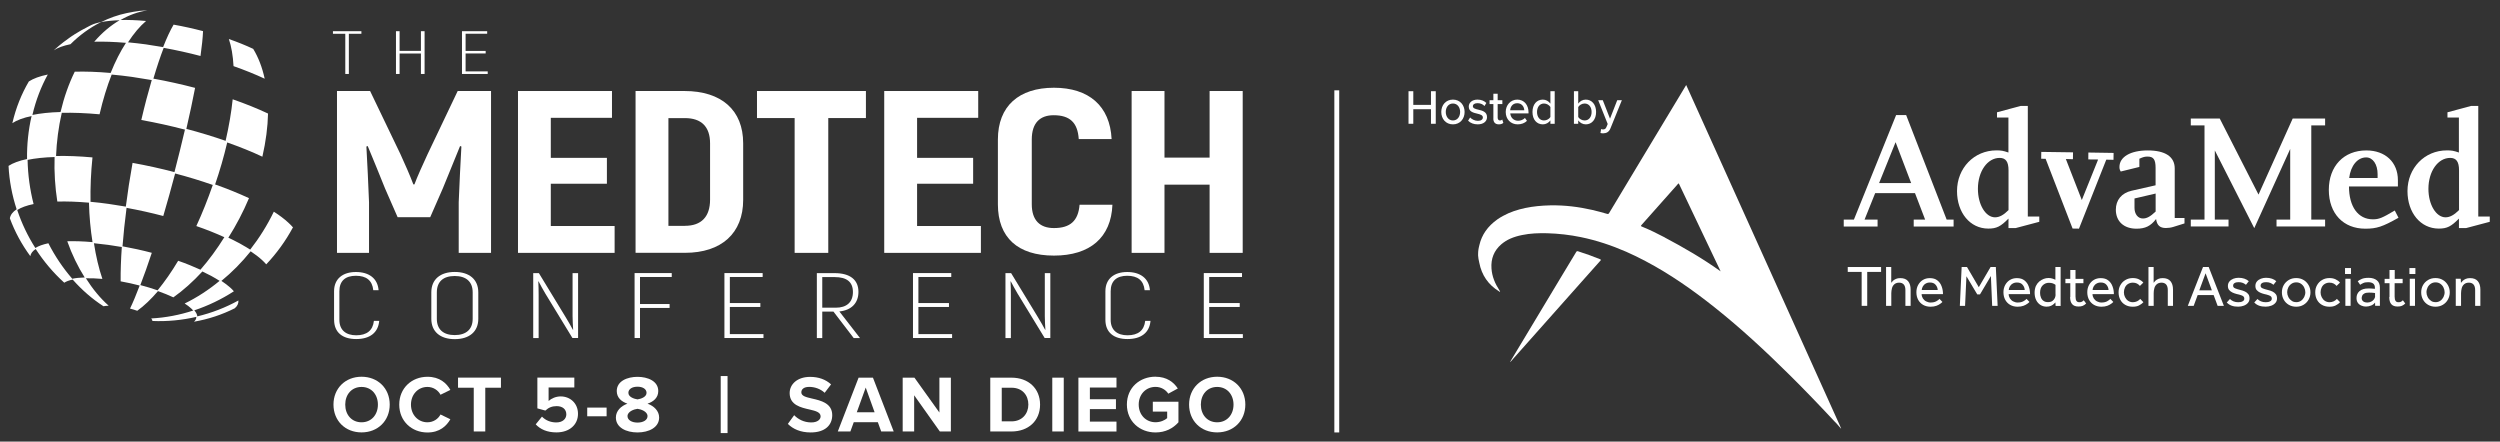 <svg xmlns="http://www.w3.org/2000/svg" id="Layer_1" viewBox="0 0 512.03 90.45"><rect x="0" y="0" width="512.03" height="90.45" fill="#333333" stroke="none"/><defs><style>      .st0 {        fill: #fff;      }    </style></defs><path class="st0" d="M100.57,18.64v33.15h-6.62v-10.37c.17-3.88.33-7.67.55-11.41l-.27-.1c-1.09,2.75-2.35,5.73-3.55,8.71l-2.57,5.87h-6.67l-2.57-5.87c-1.2-2.98-2.41-5.97-3.56-8.71l-.27.1c.22,3.74.38,7.53.54,11.41v10.37h-6.56V18.64h6.78l6.23,12.97c.82,1.75,2.13,4.78,2.63,6.16h.22c.49-1.37,1.86-4.4,2.68-6.16l6.18-12.97h6.84Z"></path><polygon class="st0" points="125.88 46.29 125.88 51.79 106.09 51.79 106.09 18.64 125.34 18.64 125.34 24.13 112.81 24.13 112.81 32.33 124.3 32.33 124.3 37.63 112.81 37.63 112.81 46.29 125.88 46.29"></polygon><path class="st0" d="M130.17,18.64h10.01c7.6,0,12.03,3.93,12.03,10.7v11.6c0,6.82-4.43,10.84-11.92,10.84h-10.12V18.64ZM140.29,46.25c3.34,0,5.14-1.85,5.14-5.35v-11.55c0-3.41-1.8-5.16-5.14-5.16h-3.39v22.07h3.39Z"></path><polygon class="st0" points="177.35 24.18 169.64 24.18 169.64 51.79 162.75 51.79 162.75 24.18 155.04 24.18 155.04 18.64 177.35 18.64 177.35 24.18"></polygon><polygon class="st0" points="200.9 46.29 200.9 51.79 181.1 51.79 181.1 18.64 200.35 18.64 200.35 24.13 187.83 24.13 187.83 32.33 199.31 32.33 199.31 37.63 187.83 37.63 187.83 46.29 200.9 46.29"></polygon><path class="st0" d="M204.38,41.84v-13.26c0-6.87,4.32-10.61,11.48-10.61s11.48,3.74,11.81,10.51h-6.73c-.22-3.41-1.86-4.88-5.14-4.88-2.79,0-4.48,1.56-4.48,4.97v13.26c0,3.32,1.69,4.88,4.54,4.88,3.33,0,4.98-1.47,5.25-4.78h6.73c-.27,6.72-4.59,10.42-11.98,10.42s-11.48-3.69-11.48-10.51"></path><polygon class="st0" points="254.52 18.64 254.52 51.79 247.74 51.79 247.74 37.82 238.5 37.82 238.5 51.79 231.77 51.79 231.77 18.64 238.5 18.64 238.5 32.28 247.74 32.28 247.74 18.64 254.52 18.64"></polygon><path class="st0" d="M68.42,65.51v-5.85c0-2.58,1.8-3.95,4.47-3.95s4.45,1.29,4.65,3.72h-1.09c-.2-2-1.43-2.95-3.56-2.95s-3.38,1.03-3.38,3.17v5.85c0,2.15,1.38,3.17,3.44,3.17,2.17,0,3.41-.97,3.63-2.95h1.09c-.22,2.41-1.9,3.72-4.72,3.72s-4.52-1.37-4.52-3.95"></path><path class="st0" d="M88.34,65.3v-5.42c0-2.66,1.83-4.18,4.8-4.18s4.82,1.52,4.82,4.18v5.42c0,2.62-1.83,4.16-4.82,4.16s-4.8-1.54-4.8-4.16M96.81,65.3v-5.42c0-2.18-1.33-3.35-3.68-3.35s-3.66,1.16-3.66,3.35v5.42c0,2.17,1.34,3.33,3.66,3.33s3.68-1.16,3.68-3.33"></path><path class="st0" d="M118.4,55.93v13.3h-1.16l-5.56-9.12c-.42-.72-1.09-1.9-1.38-2.49l-.05.02c.05.8.07,1.92.07,2.76v8.84h-1.11v-13.3h1.16l5.51,9.06c.47.76,1.11,1.9,1.46,2.55l.05-.02c-.05-.74-.12-1.94-.12-2.79v-8.8h1.14Z"></path><polygon class="st0" points="131.08 56.73 131.08 62.27 137.14 62.27 137.14 63.07 131.08 63.07 131.08 69.23 129.97 69.23 129.97 55.93 137.58 55.93 137.58 56.73 131.08 56.73"></polygon><polygon class="st0" points="156.37 68.43 156.37 69.23 148.37 69.23 148.37 55.93 156.2 55.93 156.2 56.73 149.48 56.73 149.48 62.07 155.73 62.07 155.73 62.87 149.48 62.87 149.48 68.43 156.37 68.43"></polygon><path class="st0" d="M170.71,63.82h-2.3v5.42h-1.11v-13.3h3.63c3.19,0,4.89,1.37,4.89,3.84,0,2.32-1.46,3.76-3.91,4.01l4.23,5.45h-1.29l-4.15-5.42ZM168.41,63.02h2.77c2.22,0,3.51-1.12,3.51-3.21s-1.29-3.06-3.76-3.06h-2.52v6.27Z"></path><polygon class="st0" points="195 68.43 195 69.23 186.99 69.23 186.99 55.93 194.83 55.93 194.83 56.73 188.1 56.73 188.1 62.07 194.36 62.07 194.36 62.87 188.1 62.87 188.1 68.43 195 68.43"></polygon><path class="st0" d="M215.12,55.93v13.3h-1.16l-5.56-9.12c-.42-.72-1.09-1.9-1.38-2.49l-.05.02c.05.8.07,1.92.07,2.76v8.84h-1.11v-13.3h1.16l5.51,9.06c.47.76,1.11,1.9,1.46,2.55l.05-.02c-.05-.74-.12-1.94-.12-2.79v-8.8h1.14Z"></path><path class="st0" d="M226.4,65.51v-5.85c0-2.58,1.8-3.95,4.47-3.95s4.45,1.29,4.65,3.72h-1.09c-.2-2-1.43-2.95-3.56-2.95s-3.39,1.03-3.39,3.17v5.85c0,2.15,1.38,3.17,3.44,3.17,2.17,0,3.41-.97,3.63-2.95h1.09c-.22,2.41-1.9,3.72-4.72,3.72s-4.52-1.37-4.52-3.95"></path><polygon class="st0" points="254.55 68.43 254.55 69.23 246.55 69.23 246.55 55.93 254.38 55.93 254.38 56.73 247.66 56.73 247.66 62.07 253.91 62.07 253.91 62.87 247.66 62.87 247.66 68.43 254.55 68.43"></polygon><path class="st0" d="M47.83,13.54c-.12-2.17-.44-4.03-.96-5.55,1.8.63,3.49,1.31,4.99,2.02,1.05,1.73,1.85,3.79,2.35,6.11-1.93-.9-4.08-1.77-6.39-2.58M59.97,46.62c-1.48,2.75-3.32,5.28-5.44,7.52-.25-.29-.54-.59-.88-.9-.64-.59-1.43-1.18-2.31-1.77-1.81,2.25-3.82,4.29-5.99,6.06.7.47,1.33.94,1.85,1.41.27.24.5.48.7.72-2.53,1.64-5.26,2.95-8.1,3.9.38.45.58.86.61,1.24,2.96-.71,5.8-1.81,8.42-3.26.04.61-.21,1.15-.75,1.6-2.6,1.31-5.41,2.24-8.35,2.75.33-.29.49-.62.48-.99-2.9.67-5.92.97-8.99.84,0-.16-.08-.33-.25-.52,2.94-.15,5.83-.71,8.61-1.62-.12-.14-.26-.28-.42-.43-.37-.34-.82-.68-1.34-1.01,2.5-1.21,4.91-2.78,7.16-4.64,0,0-.02-.01-.02-.01-.51-.32-1.05-.65-1.64-.97-.03-.01-.05-.03-.07-.04-.02-.01-.05-.03-.08-.04-.54-.29-1.12-.57-1.72-.86-1.89,2.05-3.88,3.84-5.94,5.3-.95-.45-2.02-.88-3.15-1.28-1.42,1.66-2.85,3.03-4.25,4.03-.47-.17-.97-.32-1.48-.45.6-1.24,1.27-2.84,1.98-4.72-1.27-.33-2.59-.63-3.9-.86-.02-2.09.06-4.46.24-7.03-.61-.11-1.22-.2-1.83-.29-.33-.05-.65-.11-.97-.15-.95-.13-1.9-.24-2.84-.33-.02,0-.04,0-.07,0,.41,2.65.99,5.12,1.73,7.3-1.25-.11-2.38-.15-3.38-.13,1.36,2.16,2.92,4.07,4.67,5.62-.41.01-.77.05-1.07.11-2.32-1.5-4.43-3.35-6.3-5.46-.73.15-1.32.37-1.73.64-2.25-2.04-4.21-4.37-5.85-6.9-.63.41-1.01.9-1.1,1.46-1.75-2.38-3.17-4.99-4.19-7.75.12-.71.59-1.33,1.39-1.85-.94-2.86-1.51-5.85-1.66-8.89.91-.59,2.18-1.06,3.79-1.4-.04-2.94.26-5.89.93-8.81-1.67.35-3,.84-3.94,1.46,0-.01,0-.03.01-.04.72-3.1,1.87-5.95,3.37-8.5.92-.6,2.22-1.08,3.88-1.42-1.36,2.47-2.44,5.24-3.15,8.28,1.61-.33,3.55-.54,5.76-.6.72-3.04,1.7-5.8,2.91-8.26,2.17-.06,4.64.02,7.35.26.95-2.35,2-4.42,3.14-6.17-2.4-.21-4.57-.28-6.49-.23,1.58-1.84,3.33-3.31,5.19-4.4-1.47.04-2.75.18-3.82.39-2.26,1.13-4.37,2.65-6.24,4.52-1.46.3-2.61.72-3.42,1.25.66-.61,1.35-1.19,2.06-1.73.16-.12.33-.23.49-.35.39-.29.78-.59,1.19-.86l.28-.17c.06-.04.12-.09.18-.13l1.4-.84c.38-.21.84-.45,1.28-.68l.51-.27s.05-.02.07-.03c.07-.04.14-.07.21-.11.56-.26,1.26-.48,2.08-.65-.03.01-.05.03-.07.04,1.68-.84,3.44-1.46,5.27-1.85l1.43-.27,1.22-.18h-.01.04c.11-.01.24-.02.35-.03.27-.02.53-.04.8-.05.14,0,.28-.02.4-.02-1.9.28-3.75.95-5.51,1.97,1.55-.04,3.29.02,5.23.2-1.28,1.09-2.53,2.57-3.7,4.38.03,0,.05,0,.08,0,1.18.11,2.37.25,3.58.41.41.06.83.13,1.24.2.76.12,1.52.23,2.29.36h0s0,0,0,0c.74-1.88,1.46-3.43,2.15-4.6,2.03.36,4.06.81,6.03,1.33-.06,1.34-.23,3.05-.52,5.09-2.46-.65-5-1.21-7.54-1.67-.7,1.81-1.41,3.93-2.11,6.31,2.88.52,5.75,1.16,8.54,1.89-.49,2.55-1.09,5.37-1.79,8.4,2.79.74,5.49,1.56,8.04,2.45.7-3.04,1.18-5.9,1.45-8.51,2.61.91,5.05,1.89,7.24,2.92-.06,2.75-.44,5.7-1.15,8.8,0,.01,0,.03,0,.04-2.18-1.03-4.62-2.01-7.21-2.92-.68,2.91-1.52,5.8-2.48,8.6,2.49.88,4.83,1.83,6.94,2.81-1.2,2.85-2.63,5.57-4.23,8.1.1.05.2.09.3.14.2.1.41.19.6.29.04.02.08.04.12.06.16.08.31.16.46.24.07.04.14.07.21.11.18.09.36.18.53.27.04.02.08.04.11.06.17.09.33.19.49.28.07.04.15.08.22.13.13.07.27.15.4.23.04.02.07.04.11.06.17.1.32.2.48.29.15.09.3.18.45.28,1.86-2.38,3.5-4.99,4.84-7.77,1.15.74,2.14,1.48,2.95,2.23.38.35.72.69,1,1.02M32.29,59.45c1.42-1.73,2.84-3.76,4.2-6.04,1.64.57,3.16,1.19,4.56,1.83,1.75-2,3.4-4.24,4.9-6.66-1.76-.8-3.68-1.57-5.74-2.28,1.23-2.66,2.36-5.5,3.37-8.42-2.45-.86-5.04-1.65-7.71-2.35-.79,2.99-1.61,5.92-2.43,8.71-2.46-.65-4.99-1.21-7.52-1.67-.36,2.76-.64,5.41-.83,7.88,2.02.37,4.04.81,6,1.33-.81,2.45-1.6,4.67-2.35,6.61,1.23.32,2.42.69,3.55,1.08M13.78,49.41c1.53-.04,3.26.01,5.17.18-.41-2.55-.66-5.27-.73-8.08-2.39-.21-4.57-.28-6.48-.23-.46-2.96-.66-6.03-.56-9.12-2.13.06-3.98.26-5.53.58.06,3.07.48,6.12,1.23,9.05-1.42.29-2.55.7-3.35,1.22.91,2.73,2.16,5.35,3.71,7.78.64-.41,1.54-.73,2.67-.97,1.35,2.65,3,5.09,4.89,7.27.71-.15,1.57-.24,2.55-.26-1.41-2.23-2.62-4.72-3.57-7.41M12.65,23.12c-.67,2.91-1.05,5.88-1.17,8.83,2.21-.05,4.7.04,7.46.29-.32,3.08-.45,6.14-.4,9.1.03,0,.05,0,.08,0,1.19.11,2.39.25,3.6.42.41.06.81.13,1.22.19.78.12,1.55.23,2.33.37h0s0,0,0,0c.37-2.9.83-5.91,1.38-8.96,2.89.52,5.78,1.16,8.58,1.89.75-2.87,1.47-5.79,2.15-8.7-2.92-.77-5.92-1.43-8.93-1.97,0-.01,0-.03,0-.04.69-2.97,1.41-5.69,2.13-8.14-.87-.16-1.74-.28-2.61-.42-.48-.07-.95-.16-1.43-.23-1.37-.19-2.73-.35-4.08-.47-.03,0-.06,0-.09,0-.95,2.42-1.79,5.13-2.47,8.09,0,.01,0,.03,0,.04-2.87-.26-5.46-.36-7.76-.3"></path><polygon class="st0" points="74.02 6.92 71.45 6.92 71.45 15.15 70.72 15.15 70.72 6.92 68.19 6.92 68.19 6.39 74.02 6.39 74.02 6.92"></polygon><polygon class="st0" points="86.96 6.39 86.96 15.15 86.21 15.15 86.21 10.96 81.84 10.96 81.84 15.15 81.1 15.15 81.1 6.39 81.84 6.39 81.84 10.42 86.21 10.42 86.21 6.39 86.96 6.39"></polygon><polygon class="st0" points="99.89 14.62 99.89 15.15 94.62 15.15 94.62 6.39 99.78 6.39 99.78 6.91 95.36 6.91 95.36 10.43 99.47 10.43 99.47 10.95 95.36 10.95 95.36 14.62 99.89 14.62"></polygon><g><g><g><path class="st0" d="M384.86,37.5l3.38-8.38,3.19,8.38h-6.57ZM400.11,44.98h-1.41l-8.3-21.42h-2.05l-8.65,21.42h-2.08v1.41h6.93v-1.41h-2.67l2.18-5.43h8.15l2.08,5.43h-2.34v1.41h8.17v-1.41h0Z"></path><path class="st0" d="M408.61,44.51c-1.94,0-3.51-2.61-3.51-5.83,0-3.58,1.94-6.34,4.46-6.34,1.24,0,1.81.78,1.81,2.54v8.15c-1.01,1.01-1.87,1.48-2.76,1.48h.01ZM417.66,44.35h-2.34v-22.65h-1.48l-4.83,1.3v1.07h2.34v7.17c-1.07-.37-1.5-.44-2.45-.44-4.59,0-8.08,3.62-8.08,8.34,0,4.42,2.67,7.68,6.41,7.68,1.71,0,2.54-.44,4.13-2.05v1.94h1.48l4.83-1.28v-1.11h0v.02Z"></path><polygon class="st0" points="432.87 32.73 431.39 32.7 425.8 46.83 424.49 46.81 418.97 32.53 418.06 32.51 418.08 31.11 424.58 31.2 424.56 32.61 423.11 32.57 426.38 40.97 429.72 32.67 427.71 32.65 427.72 31.24 432.89 31.32 432.87 32.73"></polygon><path class="st0" d="M441.49,43.34c-1.11,1.04-1.81,1.41-2.61,1.41-1.01,0-1.71-.91-1.71-2.18v-1.92l4.33-1.01v3.7h-.01ZM447.42,44.65h-2.01v-10.15c0-2.41-1.94-3.69-5.52-3.69s-5.8,1.35-5.8,3.38c0,.37.04.54.26.94l3.82-.94v-1.68c.8-.37,1.15-.44,1.68-.44,1.22,0,1.64.6,1.64,2.32v3.56l-4.89,1.11c-2.08.47-3.25,1.92-3.25,3.89,0,2.39,1.64,3.89,4.22,3.89,1.81,0,2.91-.54,4.02-1.98.18,1.28.78,1.84,2.01,1.84.5,0,1.04-.07,1.57-.24l2.24-.7v-1.07h.01v-.03Z"></path><polygon class="st0" points="476.21 46.38 466.26 46.38 466.26 44.98 469.06 44.98 469.06 30.51 461.7 46.73 453.62 30.81 453.62 44.98 456.43 44.98 456.43 46.38 448.7 46.38 448.7 44.98 451.51 44.98 451.51 25.68 448.7 25.68 448.7 24.28 454.63 24.28 462.57 39.85 469.57 24.28 476.21 24.28 476.21 25.68 473.38 25.68 473.38 44.98 476.21 44.98 476.21 46.38"></polygon><path class="st0" d="M481.14,36.46c.31-2.54,1.71-4.22,3.48-4.22,1.37,0,2.34,1.41,2.34,3.42v.8h-5.83,0ZM490.48,43.11c-2.58,1.54-3.25,1.81-4.49,1.81-3.02,0-4.89-2.58-4.89-6.73h10.02v-1.28c0-3.69-2.58-6.1-6.47-6.1-4.62,0-7.68,3.22-7.68,8.08s2.98,7.95,7.47,7.95c2.34,0,3.51-.39,6.8-2.24l-.76-1.48Z"></path><path class="st0" d="M500.88,44.51c-1.94,0-3.51-2.61-3.51-5.83,0-3.58,1.94-6.34,4.46-6.34,1.24,0,1.81.78,1.81,2.54v8.15c-1.01,1.01-1.89,1.48-2.76,1.48h.01ZM509.92,44.35h-2.34v-22.65h-1.48l-4.83,1.3v1.07h2.34v7.17c-1.07-.37-1.5-.44-2.45-.44-4.59,0-8.08,3.62-8.08,8.34,0,4.42,2.67,7.68,6.41,7.68,1.71,0,2.54-.44,4.13-2.05v1.94h1.48l4.83-1.28v-1.11.02Z"></path></g><g><path class="st0" d="M381.29,62.64v-6.95h-2.85v-1h6.83v1h-2.84v6.95h-1.15Z"></path><path class="st0" d="M386.29,62.64v-7.95h1.06v3.23c.1-.13.23-.28.37-.43.16-.14.36-.26.6-.37s.54-.16.88-.16c.72,0,1.26.21,1.61.64.35.43.51,1,.51,1.72v3.33h-1.07v-3.25c0-.51-.12-.89-.35-1.15-.23-.24-.54-.36-.93-.36s-.73.11-.97.32-.42.48-.5.81-.14.68-.14,1.04v2.58h-1.06,0Z"></path><path class="st0" d="M397.22,61.2l.61.64c-.08.1-.23.23-.43.37-.21.16-.48.3-.8.42-.33.12-.73.19-1.19.19-.57,0-1.07-.12-1.52-.37-.44-.25-.78-.6-1.03-1.05-.24-.45-.36-.97-.36-1.55,0-.55.12-1.03.35-1.47.24-.44.56-.79.97-1.04s.89-.38,1.43-.38c.64,0,1.17.16,1.55.47.39.31.69.7.87,1.22.19.49.28,1.03.28,1.59h-4.38c.01.33.1.61.26.88.18.25.38.47.67.61s.57.23.89.23c.47,0,.85-.08,1.16-.24.32-.18.54-.33.66-.48h0ZM393.6,59.4h3.27c-.02-.43-.19-.8-.45-1.09-.26-.31-.66-.45-1.15-.45-.35,0-.64.08-.88.23-.25.14-.44.35-.57.57-.13.23-.21.48-.23.74h0Z"></path><path class="st0" d="M401.4,62.64l.37-7.96h1.09l2.42,4.14,2.42-4.14h1.07l.37,7.96h-1.12l-.26-6.11-2.23,3.76h-.57l-2.21-3.71-.28,6.06h-1.07Z"></path><path class="st0" d="M415.05,61.2l.61.64c-.08.1-.23.23-.43.37-.21.16-.48.3-.8.42-.33.12-.73.19-1.19.19-.57,0-1.07-.12-1.52-.37-.44-.25-.78-.6-1.03-1.05-.24-.45-.36-.97-.36-1.55,0-.55.12-1.03.35-1.47.24-.44.56-.79.97-1.04s.89-.38,1.43-.38c.64,0,1.17.16,1.55.47.39.31.69.7.87,1.22.19.49.28,1.03.28,1.59h-4.38c.01.33.1.61.26.88.18.25.38.47.67.61s.57.23.89.23c.47,0,.85-.08,1.16-.24.31-.18.54-.33.66-.48h0ZM411.42,59.4h3.27c-.02-.43-.19-.8-.45-1.09-.26-.31-.66-.45-1.15-.45-.35,0-.64.08-.88.23-.25.14-.44.35-.57.57-.13.23-.21.48-.23.74h0Z"></path><path class="st0" d="M421.01,62.64l-.04-.7c-.05.07-.16.18-.31.31-.14.14-.35.26-.58.38-.25.12-.55.18-.91.18-.47,0-.89-.12-1.26-.35-.37-.24-.67-.57-.88-1s-.32-.93-.32-1.52c0-.51.1-.97.26-1.36.18-.37.42-.69.69-.92.3-.24.6-.42.92-.54.33-.12.64-.18.93-.18s.56.02.79.1c.21.07.44.14.67.26v-2.62h1.07v7.63c0,.12,0,.23.01.35h-1.05v-.02h0ZM420.99,60.32v-1.98c-.14-.12-.33-.21-.55-.3-.23-.08-.49-.12-.81-.12-.51,0-.94.19-1.29.55-.35.36-.51.87-.51,1.5,0,.35.05.67.18.97.12.3.3.54.54.69.24.18.55.25.91.25s.68-.08.91-.25.39-.38.5-.62c.1-.25.14-.48.14-.69h-.01Z"></path><path class="st0" d="M424.02,60.84v-2.84h-1v-.89h1v-1.81h1.07v1.81h1.62v.89h-1.62v2.73c0,.44.07.74.21.92.13.18.33.25.58.25.21,0,.38-.02.51-.1s.26-.16.39-.3l.49.66c-.23.23-.47.38-.7.48s-.54.14-.87.14c-.58,0-1.01-.16-1.29-.48-.28-.31-.43-.81-.43-1.48h.02Z"></path><path class="st0" d="M432.22,61.2l.61.64c-.08.1-.23.23-.43.37-.21.16-.48.3-.8.42-.33.12-.73.19-1.19.19-.57,0-1.07-.12-1.52-.37-.44-.25-.78-.6-1.03-1.05-.24-.45-.36-.97-.36-1.55,0-.55.12-1.03.35-1.47.24-.44.56-.79.97-1.04s.89-.38,1.43-.38c.64,0,1.17.16,1.55.47.39.31.69.7.87,1.22.19.49.28,1.03.28,1.59h-4.38c.01.33.1.61.26.88.18.25.38.47.67.61s.57.23.89.23c.47,0,.85-.08,1.16-.24.31-.18.51-.33.66-.48h0ZM428.59,59.4h3.27c-.02-.43-.19-.8-.45-1.09-.26-.31-.66-.45-1.15-.45-.35,0-.64.08-.88.23-.25.14-.44.35-.57.57-.13.23-.21.48-.23.74h0Z"></path><path class="st0" d="M438.33,61.2l.66.69c-.25.28-.56.5-.92.68s-.79.25-1.25.25c-.6,0-1.11-.13-1.54-.38-.44-.25-.78-.6-1.01-1.04-.24-.44-.36-.94-.36-1.52s.12-1.04.37-1.48c.25-.44.58-.8,1.04-1.06.44-.26.94-.39,1.5-.39.47,0,.88.08,1.24.25s.67.39.92.68l-.7.68c-.18-.21-.37-.37-.61-.49s-.51-.18-.85-.18c-.38,0-.7.1-.99.28s-.48.43-.62.73-.21.64-.21.99.08.67.23.97.36.56.62.74.6.3.97.3c.32,0,.61-.07.88-.19.26-.13.48-.3.66-.5h-.02Z"></path><path class="st0" d="M440.03,62.64v-7.95h1.06v3.23c.1-.13.23-.28.37-.43.16-.14.36-.26.6-.37s.54-.16.88-.16c.72,0,1.26.21,1.61.64.35.43.51,1,.51,1.72v3.33h-1.07v-3.25c0-.51-.12-.89-.35-1.15-.23-.24-.54-.36-.93-.36s-.73.11-.97.32-.42.48-.5.81c-.1.33-.14.68-.14,1.04v2.58h-1.06,0Z"></path><path class="st0" d="M448.09,62.64l3.11-7.95h1.17l3.11,7.96h-1.28l-.82-2.22h-3.27l-.82,2.22h-1.19ZM450.44,59.47h2.58l-1.29-3.5-1.29,3.5h0Z"></path><path class="st0" d="M456.06,61.96l.66-.72c.2.2.44.36.72.48s.6.18.97.18.66-.05.89-.18c.24-.12.36-.3.36-.55,0-.18-.05-.32-.14-.42-.1-.11-.25-.2-.49-.28-.23-.08-.55-.18-.96-.26-.3-.07-.56-.18-.84-.3-.26-.12-.49-.3-.67-.51-.18-.21-.26-.5-.26-.85s.11-.67.32-.91c.21-.25.48-.43.81-.56.33-.12.68-.19,1.05-.19.47,0,.88.07,1.22.19.35.12.64.3.88.51l-.58.74c-.18-.14-.37-.28-.62-.38s-.55-.16-.88-.16-.61.05-.82.18c-.21.11-.31.3-.31.55s.13.42.42.54.64.23,1.07.33c.35.08.67.19.94.32s.5.31.68.54c.18.23.25.51.25.87s-.11.68-.33.92c-.21.25-.5.44-.85.57s-.73.2-1.13.2c-1.01.01-1.8-.26-2.33-.84v.02Z"></path><path class="st0" d="M461.69,61.96l.66-.72c.2.2.44.36.72.48s.6.18.97.18.66-.05.89-.18c.24-.12.36-.3.36-.55,0-.18-.05-.32-.14-.42-.1-.11-.25-.2-.49-.28-.23-.08-.55-.18-.96-.26-.3-.07-.56-.18-.84-.3-.26-.12-.49-.3-.67-.51-.18-.21-.26-.5-.26-.85s.11-.67.32-.91c.21-.25.48-.43.81-.56.33-.12.68-.19,1.05-.19.47,0,.88.07,1.22.19.35.12.64.3.88.51l-.58.74c-.18-.14-.37-.28-.62-.38s-.55-.16-.88-.16-.61.05-.82.18c-.21.11-.31.3-.31.55s.13.42.42.54.64.23,1.07.33c.35.08.67.19.94.32s.5.31.68.54c.18.23.25.51.25.87s-.11.68-.33.92c-.21.25-.5.44-.85.57s-.73.2-1.13.2c-1.01.01-1.8-.26-2.33-.84v.02Z"></path><path class="st0" d="M470.29,62.82c-.56,0-1.06-.13-1.52-.39-.44-.26-.8-.62-1.04-1.07-.25-.45-.37-.94-.37-1.48s.12-1.04.37-1.48c.25-.44.6-.8,1.04-1.06s.94-.39,1.52-.39,1.06.13,1.5.39.79.62,1.04,1.06.38.93.38,1.48-.13,1.03-.38,1.48-.6.81-1.04,1.07-.93.39-1.5.39ZM470.29,61.89c.38,0,.72-.1,1-.3s.48-.45.64-.76c.14-.31.23-.64.23-.97s-.08-.66-.23-.97c-.14-.31-.36-.56-.64-.76-.28-.2-.61-.3-.99-.3s-.7.1-.99.3-.49.44-.64.74-.23.62-.23.97.08.66.23.96c.14.31.36.56.64.76.26.23.6.32.97.32h0Z"></path><path class="st0" d="M478.61,61.2l.66.69c-.25.28-.56.5-.92.68s-.79.25-1.25.25c-.6,0-1.11-.13-1.54-.38-.44-.25-.78-.6-1.01-1.04-.24-.44-.36-.94-.36-1.52s.12-1.04.37-1.48c.25-.44.58-.8,1.04-1.06.44-.26.94-.39,1.5-.39.47,0,.88.08,1.24.25s.67.39.92.68l-.7.68c-.18-.21-.37-.37-.61-.49s-.51-.18-.85-.18c-.38,0-.7.1-.99.28s-.48.43-.62.73-.21.64-.21.99.08.67.23.97.36.56.62.74.6.3.97.3c.32,0,.61-.07.88-.19.26-.13.48-.3.66-.5h-.02Z"></path><path class="st0" d="M480.29,56.12v-1.22h1.22v1.22h-1.22ZM480.36,62.64v-5.55h1.07v5.55h-1.07Z"></path><path class="st0" d="M486.46,62.64l-.02-.67c-.2.26-.47.48-.81.61s-.69.21-1.04.21c-.31,0-.6-.05-.91-.18-.3-.11-.55-.3-.74-.55s-.3-.6-.3-1.01c0-.6.21-1.07.62-1.43.43-.36,1.03-.54,1.8-.54.18,0,.36,0,.55.01s.36.02.5.04c.14.01.25.02.3.02v-.2c0-.42-.12-.7-.37-.89-.25-.18-.58-.26-1.03-.26-.42,0-.74.05-1,.18s-.47.23-.62.35l-.5-.73c.2-.16.48-.32.82-.47s.82-.23,1.42-.23c.7,0,1.26.18,1.68.51s.62.84.62,1.48v3.44c0,.08,0,.18.01.3h-.99.01ZM486.44,60.66v-.64s-.13-.02-.28-.04c-.14-.01-.31-.02-.48-.04-.18-.01-.35-.01-.51-.01-.39,0-.7.05-.92.18s-.36.25-.43.43c-.08.18-.12.35-.12.5,0,.3.11.51.31.68.21.16.49.24.87.24.28,0,.54-.07.78-.19s.43-.28.57-.48.23-.42.23-.62h0Z"></path><path class="st0" d="M489.4,60.84v-2.84h-1v-.89h1v-1.81h1.07v1.81h1.62v.89h-1.64v2.73c0,.44.07.74.21.92.13.18.33.25.58.25.21,0,.38-.02.51-.1s.26-.16.39-.3l.49.66c-.23.23-.47.38-.7.48s-.54.14-.87.14c-.58,0-1.01-.16-1.29-.48-.28-.31-.42-.81-.42-1.48h.03Z"></path><path class="st0" d="M493.48,56.12v-1.22h1.22v1.22h-1.22ZM493.55,62.64v-5.55h1.07v5.55h-1.07Z"></path><path class="st0" d="M498.82,62.82c-.56,0-1.06-.13-1.52-.39-.44-.26-.8-.62-1.04-1.07-.25-.45-.37-.94-.37-1.48s.12-1.04.37-1.48c.25-.44.6-.8,1.04-1.06s.94-.39,1.52-.39,1.06.13,1.5.39.79.62,1.04,1.06.38.93.38,1.48-.13,1.03-.38,1.48-.6.81-1.04,1.07-.94.39-1.5.39ZM498.82,61.89c.38,0,.72-.1,1-.3s.48-.45.64-.76c.14-.31.23-.64.23-.97s-.08-.66-.23-.97c-.14-.31-.36-.56-.64-.76-.28-.2-.61-.3-.99-.3s-.7.1-.99.3-.49.44-.64.74c-.14.31-.23.62-.23.97s.08.66.23.96c.14.31.36.56.64.76.25.23.58.32.97.32h0Z"></path><path class="st0" d="M504.04,62.64h-1.07v-5.2c0-.08,0-.19-.01-.35h1.03l.04.84c.1-.13.23-.28.38-.43.16-.14.36-.28.6-.38s.54-.16.88-.16c.72,0,1.26.21,1.61.64.35.43.51,1,.51,1.72v3.33h-1.07v-3.25c0-.51-.12-.89-.35-1.15-.23-.24-.54-.36-.93-.36s-.73.11-.97.32-.42.48-.5.81-.14.68-.14,1.04v2.58h.01-.01Z"></path></g></g><g><g><path class="st0" d="M376.98,87.51l-.05-.11-.36-.82c-.04-.09-.08-.18-.13-.28-2.62-5.79-5.23-11.6-7.85-17.4-7.63-16.92-15.27-33.84-22.92-50.78-.1-.23-.2-.46-.32-.71-.05.1-.1.15-.13.22-3.07,5.09-6.12,10.18-9.2,15.27-2.15,3.58-4.3,7.16-6.45,10.73-.13.22-.24.23-.46.16-1.02-.3-2.04-.57-3.07-.81-2.75-.62-5.54-.97-8.41-.92h-.15c-1.71.04-3.42.19-5.09.54-1.59.34-3.12.83-4.53,1.61-.41.21-.79.46-1.18.72-.97.69-1.8,1.49-2.44,2.42h0c-.57.83-1,1.77-1.24,2.82-.04.18-.1.36-.13.55-.03.13-.05.25-.07.38-.04.32-.08.64-.07.96v.28c0,.09.05.55.08.69s.05.28.09.43c.02.12.04.23.07.34.49,2.55,1.84,4.52,4.06,5.88.05.04.12.13.2.05v-.04c-.05-.09-.1-.16-.15-.25-.88-1.36-1.5-2.81-1.61-4.45-.14-2,.51-3.67,2.04-4.98.56-.47,1.16-.84,1.81-1.13.77-.34,1.57-.57,2.41-.74,1.71-.36,3.43-.41,5.17-.37,2.33.07,4.63.33,6.9.8,3.21.66,6.27,1.69,9.24,2.98,1.34.58,2.64,1.23,3.94,1.91,5.05,2.66,9.68,5.91,14.14,9.45,5.4,4.29,10.46,8.98,15.35,13.83,3.2,3.16,6.31,6.41,9.36,9.68.08.08.15.15.23.22l.81.93.04.04.18.21-.1-.31h.01ZM340.97,48.63c-1.52-.8-3.09-1.57-4.69-2.22-.22-.09-.25-.14-.08-.33,2.45-2.74,4.87-5.49,7.31-8.23.09-.11.16-.22.32-.3,2.86,5.99,5.72,11.99,8.58,18.03-3.67-2.63-7.52-4.86-11.45-6.94h0Z"></path><path class="st0" d="M327.76,53.41c-1.03,1.16-2.06,2.32-3.09,3.47-4.89,5.5-9.77,10.99-14.66,16.5-.18.2-.35.39-.51.58l-.04.04s-.07,0-.07-.03v-.03c1.13-1.87,2.26-3.77,3.39-5.64,2.28-3.79,4.55-7.57,6.82-11.35,1.07-1.77,2.14-3.55,3.21-5.32.12-.2.22-.22.41-.16,1.51.48,3,1.02,4.47,1.61.24.1.23.16.07.35h.01Z"></path></g><polygon class="st0" points="309.49 73.95 309.27 74.17 309.39 73.93 309.49 73.95"></polygon></g></g><g><path class="st0" d="M74.05,77.16c3.34,0,5.77,2.38,5.77,5.7s-2.43,5.7-5.77,5.7-5.75-2.38-5.75-5.7,2.43-5.7,5.75-5.7ZM74.05,79.25c-2.03,0-3.34,1.55-3.34,3.62s1.31,3.62,3.34,3.62,3.35-1.57,3.35-3.62-1.32-3.62-3.35-3.62Z"></path><path class="st0" d="M81.77,82.87c0-3.39,2.56-5.7,5.78-5.7,2.51,0,3.92,1.32,4.69,2.69l-2.02.99c-.46-.89-1.45-1.6-2.68-1.6-1.92,0-3.37,1.54-3.37,3.62s1.45,3.62,3.37,3.62c1.22,0,2.21-.69,2.68-1.6l2.02.98c-.79,1.37-2.18,2.71-4.69,2.71-3.22,0-5.78-2.31-5.78-5.7Z"></path><path class="st0" d="M97.03,79.41h-3.22v-2.07h8.79v2.07h-3.21v8.96h-2.36v-8.96Z"></path><path class="st0" d="M111,85.33c.76.78,1.79,1.19,2.94,1.19,1.31,0,2.05-.74,2.05-1.65,0-1.01-.73-1.69-1.98-1.69-.91,0-1.65.28-2.31.91l-1.64-.45v-6.3h7.57v2.02h-5.27v2.76c.58-.51,1.47-.93,2.48-.93,1.87,0,3.54,1.34,3.54,3.57s-1.75,3.8-4.41,3.8c-1.92,0-3.3-.63-4.25-1.65l1.29-1.59Z"></path><path class="st0" d="M120.27,83.48h3.97v1.78h-3.97v-1.78Z"></path><path class="st0" d="M128.5,82.68c-1.22-.43-2.18-1.22-2.18-2.59,0-2.07,2.2-2.91,4.25-2.91s4.25.84,4.25,2.91c0,1.37-.97,2.17-2.2,2.59,1.32.46,2.38,1.49,2.38,2.83,0,2.05-2.12,3.06-4.43,3.06s-4.43-.99-4.43-3.06c0-1.34,1.04-2.36,2.36-2.83ZM130.57,83.73c-.69.08-2.05.55-2.05,1.5,0,.81.89,1.32,2.05,1.32s2.05-.51,2.05-1.32c0-.96-1.37-1.42-2.05-1.5ZM130.57,79.2c-1.09,0-1.87.48-1.87,1.26,0,.86,1.19,1.24,1.87,1.34.68-.1,1.85-.48,1.85-1.34,0-.78-.78-1.26-1.85-1.26Z"></path><path class="st0" d="M147.61,77.02h1.4v11.68h-1.4v-11.68Z"></path><path class="st0" d="M162.65,85.03c.78.81,1.98,1.49,3.5,1.49,1.29,0,1.92-.61,1.92-1.24,0-.83-.96-1.11-2.23-1.4-1.8-.41-4.11-.91-4.11-3.37,0-1.83,1.59-3.32,4.18-3.32,1.75,0,3.21.53,4.3,1.54l-1.31,1.72c-.89-.83-2.08-1.21-3.16-1.21s-1.62.46-1.62,1.12c0,.74.93.98,2.2,1.27,1.82.41,4.13.96,4.13,3.4,0,2.02-1.44,3.54-4.41,3.54-2.12,0-3.63-.71-4.68-1.75l1.29-1.78Z"></path><path class="st0" d="M179.78,86.47h-4.92l-.69,1.9h-2.58l4.26-11.02h2.94l4.25,11.02h-2.56l-.69-1.9ZM175.48,84.44h3.65l-1.82-5.06-1.83,5.06Z"></path><path class="st0" d="M187.23,80.97v7.4h-2.35v-11.02h2.41l5.11,7.14v-7.14h2.35v11.02h-2.26l-5.25-7.4Z"></path><path class="st0" d="M202.82,77.35h4.35c3.45,0,5.85,2.2,5.85,5.52s-2.4,5.5-5.85,5.5h-4.35v-11.02ZM207.17,86.3c2.18,0,3.45-1.57,3.45-3.44s-1.19-3.45-3.45-3.45h-2v6.89h2Z"></path><path class="st0" d="M215.52,77.35h2.35v11.02h-2.35v-11.02Z"></path><path class="st0" d="M220.87,77.35h7.8v2.02h-5.45v2.4h5.34v2.02h-5.34v2.56h5.45v2.03h-7.8v-11.02Z"></path><path class="st0" d="M236.67,77.16c2.28,0,3.72,1.11,4.56,2.41l-1.95,1.06c-.51-.78-1.45-1.39-2.61-1.39-2,0-3.45,1.54-3.45,3.62s1.45,3.62,3.45,3.62c1.01,0,1.9-.41,2.38-.84v-1.34h-2.94v-2.02h5.25v4.21c-1.12,1.26-2.69,2.08-4.69,2.08-3.22,0-5.87-2.25-5.87-5.72s2.64-5.7,5.87-5.7Z"></path><path class="st0" d="M249.29,77.16c3.34,0,5.77,2.38,5.77,5.7s-2.43,5.7-5.77,5.7-5.75-2.38-5.75-5.7,2.43-5.7,5.75-5.7ZM249.29,79.25c-2.03,0-3.34,1.55-3.34,3.62s1.31,3.62,3.34,3.62,3.35-1.57,3.35-3.62-1.32-3.62-3.35-3.62Z"></path></g><g><path class="st0" d="M293.08,25.35v-2.98h-3.62v2.98h-.98v-6.67h.98v2.8h3.62v-2.8h.98v6.67h-.98Z"></path><path class="st0" d="M295.19,22.93c0-1.39.92-2.53,2.39-2.53s2.39,1.14,2.39,2.53-.91,2.54-2.39,2.54-2.39-1.14-2.39-2.54ZM299.05,22.93c0-.91-.52-1.73-1.47-1.73s-1.47.82-1.47,1.73.53,1.74,1.47,1.74,1.47-.82,1.47-1.74Z"></path><path class="st0" d="M301.1,24.06c.32.36.95.69,1.59.69s1.02-.28,1.02-.69c0-.48-.54-.64-1.15-.78-.8-.19-1.74-.41-1.74-1.45,0-.77.65-1.43,1.8-1.43.81,0,1.4.3,1.8.69l-.39.63c-.27-.34-.8-.59-1.4-.59s-.97.24-.97.63c0,.42.51.56,1.1.7.82.19,1.8.42,1.8,1.53,0,.83-.67,1.48-1.91,1.48-.79,0-1.49-.25-1.97-.75l.42-.66Z"></path><path class="st0" d="M305.86,24.28v-2.97h-.78v-.79h.78v-1.32h.88v1.32h.96v.79h-.96v2.77c0,.34.16.59.46.59.21,0,.39-.09.48-.19l.22.68c-.19.18-.46.31-.92.31-.74,0-1.13-.43-1.13-1.19Z"></path><path class="st0" d="M310.76,20.4c1.42,0,2.3,1.13,2.3,2.61v.22h-3.74c.07.82.66,1.5,1.61,1.5.5,0,1.05-.2,1.4-.57l.41.59c-.47.47-1.14.72-1.9.72-1.41,0-2.45-1.02-2.45-2.54,0-1.4.99-2.53,2.37-2.53ZM309.3,22.58h2.89c-.02-.64-.44-1.44-1.44-1.44s-1.4.78-1.45,1.44Z"></path><path class="st0" d="M317.54,25.35v-.69c-.35.48-.92.81-1.55.81-1.23,0-2.12-.95-2.12-2.53s.88-2.54,2.12-2.54c.61,0,1.17.3,1.55.82v-2.54h.88v6.67h-.88ZM317.54,21.91c-.25-.39-.77-.71-1.31-.71-.88,0-1.43.73-1.43,1.74s.55,1.73,1.43,1.73c.54,0,1.07-.31,1.31-.7v-2.06Z"></path><path class="st0" d="M322.36,25.35v-6.67h.88v2.54c.37-.52.93-.82,1.55-.82,1.23,0,2.11.99,2.11,2.54s-.88,2.53-2.11,2.53c-.64,0-1.2-.33-1.55-.81v.69h-.88ZM323.24,23.97c.24.39.77.7,1.31.7.88,0,1.43-.72,1.43-1.73s-.55-1.74-1.43-1.74c-.54,0-1.08.33-1.31.72v2.05Z"></path><path class="st0" d="M327.93,26.43c.11.05.27.08.39.08.32,0,.54-.11.69-.47l.27-.64-1.95-4.88h.94l1.48,3.79,1.48-3.79h.95l-2.33,5.75c-.3.76-.82,1.03-1.51,1.04-.15,0-.41-.03-.55-.07l.14-.81Z"></path></g><g><line class="st0" x1="273.79" y1="18.5" x2="273.79" y2="88.57"></line><rect class="st0" x="273.29" y="18.5" width="1" height="70.07"></rect></g></svg>